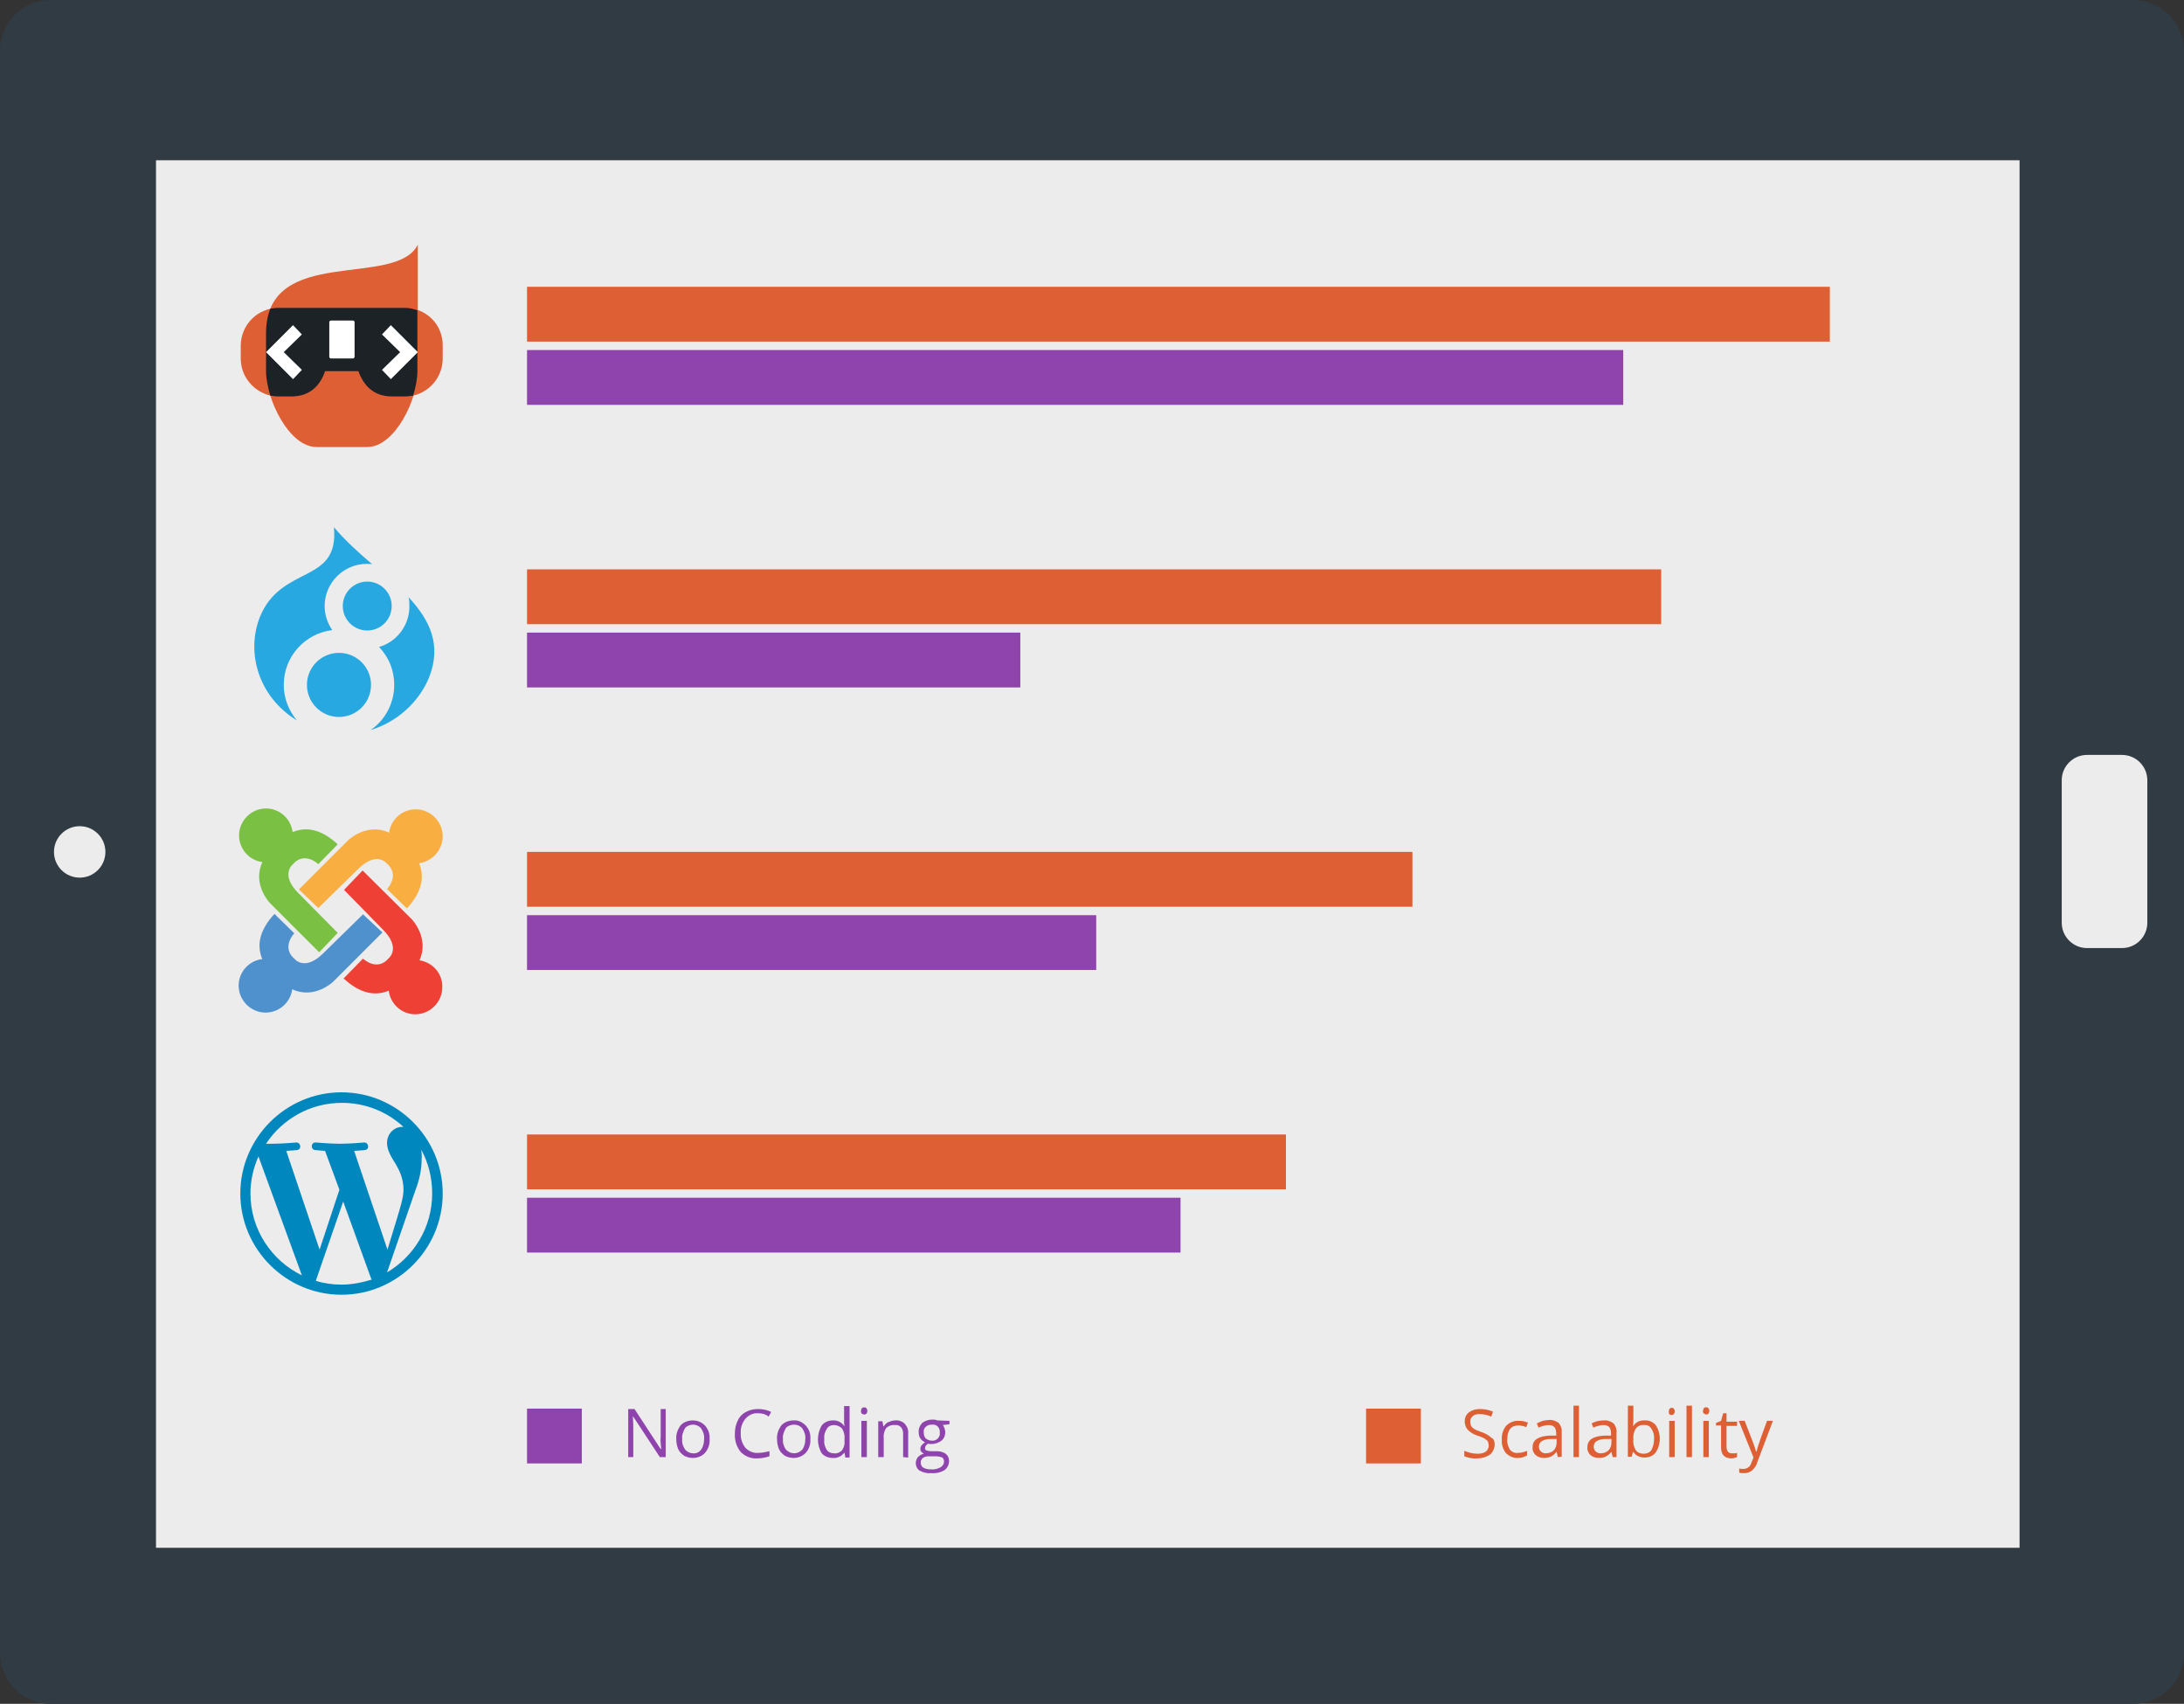 <?xml version="1.0" encoding="utf-8"?>
<!-- Generator: Adobe Illustrator 22.1.0, SVG Export Plug-In . SVG Version: 6.00 Build 0)  -->
<svg version="1.1" id="Layer_1" xmlns="http://www.w3.org/2000/svg" xmlns:xlink="http://www.w3.org/1999/xlink" x="0px" y="0px"
	 viewBox="0 0 518 404" style="enable-background:new 0 0 518 404;" xml:space="preserve">
<rect x="0" y="0" width="518" height="404" fill="#333333" stroke="none"/>
<style type="text/css">
	.st0{fill:#303B43;}
	.st1{fill:#ECECEC;}
	.st2{fill:#DF5F34;}
	.st3{fill:#8E44AC;}
	.st4{fill:#28A8E0;}
	.st5{fill:#F9AE41;}
	.st6{fill:#EE4035;}
	.st7{fill:#4F91CD;}
	.st8{fill:#7AC043;}
	.st9{fill:#0087BE;}
	.st10{fill:#FFFFFF;}
	.st11{fill:#1C2226;}
</style>
<title>tablet_new2</title>
<g id="Tablet">
	<path class="st0" d="M506,404H12c-6.6,0-12-5.4-12-12V12C0,5.4,5.4,0,12,0h494c6.6,0,12,5.4,12,12v380C518,398.6,512.6,404,506,404
		z"/>
	<circle class="st1" cx="18.9" cy="202" r="6.1"/>
	<path class="st1" d="M503.3,224.8H495c-3.3,0-6-2.7-6-6V185c0-3.3,2.7-6,6-6h8.3c3.3,0,6,2.7,6,6v33.8
		C509.3,222.1,506.6,224.8,503.3,224.8z"/>
</g>
<g id="Rectangle_1_Image">
	<rect x="37" y="38" class="st1" width="442" height="329"/>
</g>
<g id="Group_1">
	<g id="drupal_x5F_scalability">
		<rect x="125" y="135" class="st2" width="269" height="13"/>
	</g>
	<g id="drupal_x5F_coding">
		<rect x="125" y="150" class="st3" width="117" height="13"/>
	</g>
</g>
<g id="Group_1_copy">
	<g id="joomla_x5F_scalability">
		<rect x="125" y="202" class="st2" width="210" height="13"/>
	</g>
	<g id="joomla_x5F_coding">
		<rect x="125" y="217" class="st3" width="135" height="13"/>
	</g>
</g>
<g id="Group_1_copy_2">
	<g id="wp_x5F_scalability">
		<rect x="125" y="269" class="st2" width="180" height="13"/>
	</g>
	<g id="wp_x5F_coding">
		<rect x="125" y="284" class="st3" width="155" height="13"/>
	</g>
</g>
<g id="Group_2">
	<g id="dev_x5F_scalability">
		<rect x="125" y="68" class="st2" width="309" height="13"/>
	</g>
	<g id="dev_x5F_coding">
		<rect x="125" y="83" class="st3" width="260" height="13"/>
	</g>
</g>
<g id="scalability">
	<g id="Rectangle_3">
		<rect x="324" y="334" class="st2" width="13" height="13"/>
	</g>
	<g id="Scalability">
		<g>
			<path class="st2" d="M354.5,342.5c0,0.9-0.4,1.8-1.1,2.4c-0.9,0.6-1.9,0.9-3,0.9c-1.1,0.1-2.1-0.1-3.1-0.5V344
				c0.5,0.2,1,0.4,1.5,0.5s1.1,0.2,1.6,0.2c0.7,0,1.4-0.1,2-0.5c0.4-0.3,0.7-0.9,0.7-1.4c0-0.3-0.1-0.7-0.2-1
				c-0.2-0.3-0.5-0.5-0.8-0.7c-0.5-0.3-1.1-0.5-1.7-0.7c-0.9-0.3-1.6-0.7-2.3-1.4c-0.5-0.6-0.7-1.3-0.7-2c0-0.8,0.3-1.6,1-2.1
				c0.8-0.6,1.7-0.8,2.6-0.8c1.1,0,2.1,0.2,3.1,0.6l-0.4,1.2c-0.9-0.4-1.8-0.6-2.8-0.6c-0.6,0-1.2,0.1-1.6,0.5
				c-0.4,0.3-0.6,0.8-0.6,1.3c0,0.3,0.1,0.7,0.2,1c0.2,0.3,0.4,0.5,0.7,0.7c0.5,0.3,1,0.5,1.6,0.7c0.9,0.3,1.8,0.7,2.5,1.4
				C354.3,341.1,354.5,341.8,354.5,342.5z"/>
			<path class="st2" d="M360.1,345.7c-1.1,0.1-2.1-0.4-2.9-1.1c-0.7-0.9-1.1-2.1-1-3.2c-0.1-1.2,0.3-2.4,1-3.3
				c0.8-0.8,1.9-1.3,3-1.2c0.4,0,0.8,0,1.2,0.1c0.3,0.1,0.7,0.2,1,0.3l-0.4,1.1c-0.3-0.1-0.7-0.3-1-0.3c-0.3-0.1-0.6-0.1-0.9-0.1
				c-1.7,0-2.6,1.1-2.6,3.3c-0.1,0.9,0.2,1.7,0.6,2.4c0.5,0.6,1.2,0.9,1.9,0.8c0.8,0,1.5-0.2,2.2-0.5v1.1
				C361.5,345.5,360.8,345.7,360.1,345.7z"/>
			<path class="st2" d="M369.5,345.5l-0.3-1.2h-0.1c-0.3,0.5-0.8,0.8-1.3,1.1c-0.5,0.2-1,0.3-1.6,0.3c-0.7,0-1.4-0.2-2-0.7
				c-0.5-0.5-0.8-1.2-0.7-1.9c0-1.7,1.4-2.6,4.1-2.7h1.5v-0.5c0-0.5-0.1-1.1-0.4-1.5c-0.4-0.4-0.9-0.5-1.4-0.5
				c-0.8,0-1.7,0.3-2.4,0.6l-0.4-1c0.4-0.2,0.9-0.4,1.4-0.6c0.5-0.1,1-0.2,1.5-0.2c0.8-0.1,1.6,0.2,2.3,0.7c0.5,0.6,0.8,1.4,0.7,2.2
				v5.8L369.5,345.5z M366.6,344.6c0.7,0,1.4-0.2,1.9-0.7s0.7-1.2,0.7-1.9v-0.8h-1.3c-0.8,0-1.5,0.1-2.2,0.5
				c-0.5,0.3-0.7,0.8-0.7,1.3c0,0.4,0.1,0.8,0.4,1.1C365.8,344.5,366.2,344.6,366.6,344.6L366.6,344.6z"/>
			<path class="st2" d="M374.5,345.5h-1.3v-12.2h1.3V345.5z"/>
			<path class="st2" d="M382.5,345.5l-0.3-1.2h-0.1c-0.3,0.5-0.8,0.8-1.3,1.1c-0.5,0.2-1,0.3-1.6,0.3c-0.7,0-1.4-0.2-2-0.7
				c-0.5-0.5-0.8-1.2-0.7-1.9c0-1.7,1.4-2.6,4.1-2.7h1.5v-0.5c0-0.5-0.1-1.1-0.4-1.5c-0.4-0.4-0.9-0.5-1.4-0.5
				c-0.8,0-1.7,0.3-2.4,0.6l-0.4-1c0.9-0.5,1.9-0.7,2.9-0.7c0.8-0.1,1.6,0.2,2.3,0.7c0.5,0.6,0.8,1.4,0.7,2.2v5.8L382.5,345.5z
				 M379.6,344.6c0.7,0,1.4-0.2,1.9-0.7s0.7-1.2,0.7-1.9v-0.8h-1.3c-0.8,0-1.5,0.1-2.2,0.5c-0.5,0.3-0.7,0.8-0.7,1.3
				c0,0.4,0.1,0.8,0.4,1.1C378.7,344.4,379.1,344.6,379.6,344.6L379.6,344.6z"/>
			<path class="st2" d="M390.1,336.8c1-0.1,2,0.4,2.6,1.1c1.3,2,1.3,4.5,0,6.5c-0.6,0.8-1.6,1.2-2.6,1.2c-0.5,0-1-0.1-1.5-0.3
				c-0.5-0.2-0.9-0.6-1.2-1h-0.1l-0.3,1.1h-0.9v-12.1h1.3v3c0,0.7,0,1.3-0.1,1.8h0.1C388,337.2,389,336.7,390.1,336.8z M389.9,337.9
				c-0.7-0.1-1.4,0.2-1.9,0.8c-0.5,0.8-0.7,1.7-0.6,2.6c-0.1,0.9,0.1,1.8,0.6,2.6c0.5,0.6,1.2,0.8,1.9,0.8c0.7,0,1.4-0.3,1.8-0.9
				c0.4-0.8,0.6-1.6,0.6-2.5c0.1-0.9-0.1-1.7-0.6-2.5C391.3,338.1,390.6,337.8,389.9,337.9L389.9,337.9z"/>
			<path class="st2" d="M395.8,334.6c0-0.2,0.1-0.4,0.2-0.6c0.2-0.1,0.3-0.2,0.5-0.2s0.4,0.1,0.5,0.2c0.3,0.4,0.3,0.9,0,1.3
				c-0.3,0.3-0.8,0.3-1.1,0C395.8,335.1,395.8,334.9,395.8,334.6z M397.2,345.5h-1.3v-8.6h1.3V345.5z"/>
			<path class="st2" d="M401.3,345.5H400v-12.2h1.3V345.5z"/>
			<path class="st2" d="M403.9,334.6c0-0.2,0.1-0.5,0.2-0.7c0.3-0.3,0.8-0.3,1.1,0c0.3,0.4,0.3,0.9,0,1.3c-0.1,0.1-0.3,0.2-0.5,0.2
				s-0.4-0.1-0.5-0.2C404,335.1,403.9,334.9,403.9,334.6z M405.3,345.5H404v-8.6h1.3V345.5z"/>
			<path class="st2" d="M410.8,344.6c0.2,0,0.4,0,0.7,0c0.2,0,0.3-0.1,0.5-0.1v1c-0.2,0.1-0.4,0.1-0.6,0.2c-0.2,0-0.5,0.1-0.7,0.1
				c-1.7,0-2.5-0.9-2.5-2.6V338H407v-0.6l1.2-0.5l0.5-1.8h0.8v2h2.5v1h-2.5v5c0,0.4,0.1,0.9,0.4,1.2
				C410.1,344.5,410.5,344.6,410.8,344.6z"/>
			<path class="st2" d="M412.4,336.9h1.4l1.9,4.9c0.3,0.8,0.6,1.6,0.8,2.4h0.1c0.1-0.3,0.2-0.7,0.4-1.4s0.9-2.6,2.1-5.9h1.4
				l-3.7,9.8c-0.2,0.8-0.7,1.5-1.3,2c-0.5,0.4-1.1,0.6-1.8,0.6c-0.4,0-0.8,0-1.2-0.1v-1c0.3,0.1,0.7,0.1,1,0.1
				c0.9,0,1.7-0.6,1.9-1.5l0.5-1.2L412.4,336.9z"/>
		</g>
	</g>
</g>
<g id="coding">
	<g id="Rectangle_3-2">
		<rect x="125" y="334" class="st3" width="13" height="13"/>
	</g>
	<g id="No_Coding">
		<g>
			<path class="st3" d="M158,345.5h-1.5l-6.3-9.6h-0.1c0.1,1.1,0.1,2.2,0.1,3.1v6.5H149v-11.4h1.5l6.2,9.5h0.1c0-0.1,0-0.6-0.1-1.4
				s0-1.3,0-1.6v-6.5h1.2v11.4H158z"/>
			<path class="st3" d="M168.3,341.2c0.1,1.2-0.3,2.4-1.1,3.3c-0.7,0.8-1.8,1.2-2.9,1.2c-0.7,0-1.4-0.2-2-0.5
				c-0.6-0.4-1.1-0.9-1.4-1.5c-0.3-0.7-0.5-1.5-0.5-2.4c-0.1-1.2,0.3-2.3,1-3.3c0.7-0.8,1.8-1.2,2.9-1.2c1.1,0,2.1,0.4,2.9,1.2
				C168,338.9,168.4,340,168.3,341.2z M161.8,341.2c-0.1,0.9,0.2,1.8,0.7,2.5c0.5,0.6,1.2,0.9,1.9,0.9c0.7,0.1,1.5-0.3,1.9-0.9
				c0.5-0.7,0.7-1.6,0.7-2.5c0.1-0.9-0.2-1.7-0.7-2.5c-0.5-0.6-1.2-0.9-1.9-0.9s-1.5,0.3-1.9,0.8C162,339.5,161.7,340.3,161.8,341.2
				z"/>
			<path class="st3" d="M179.8,335.1c-1.1-0.1-2.2,0.4-3,1.3c-0.8,1-1.2,2.2-1.1,3.4c-0.1,1.2,0.3,2.5,1.1,3.5
				c0.8,0.8,1.9,1.3,3,1.2c0.9,0,1.8-0.2,2.7-0.4v1.2c-0.9,0.3-1.9,0.5-2.9,0.5c-1.5,0.1-2.9-0.5-3.9-1.5c-1-1.2-1.5-2.8-1.4-4.4
				c0-1.1,0.2-2.1,0.7-3.1c0.4-0.9,1.1-1.6,1.9-2c0.9-0.5,1.9-0.7,2.9-0.7c1.1,0,2.2,0.2,3.1,0.7l-0.6,1.1
				C181.6,335.3,180.7,335.1,179.8,335.1z"/>
			<path class="st3" d="M192.2,341.2c0.1,1.2-0.3,2.4-1.1,3.3c-0.8,0.8-1.8,1.2-2.9,1.2c-0.7,0-1.4-0.2-2-0.5
				c-0.6-0.4-1.1-0.9-1.4-1.5c-0.3-0.7-0.5-1.5-0.5-2.4c-0.1-1.2,0.3-2.3,1-3.3c0.7-0.8,1.8-1.2,2.9-1.2c1.1-0.1,2.1,0.4,2.9,1.2
				C191.9,338.9,192.3,340,192.2,341.2z M185.7,341.2c-0.1,0.9,0.2,1.8,0.7,2.5c1,1.1,2.6,1.2,3.7,0.2c0.1-0.1,0.1-0.1,0.2-0.2
				c0.5-0.7,0.7-1.6,0.7-2.5c0.1-0.9-0.2-1.7-0.7-2.5c-0.5-0.6-1.2-0.9-2-0.9c-0.7,0-1.5,0.3-1.9,0.8
				C185.9,339.5,185.6,340.3,185.7,341.2z"/>
			<path class="st3" d="M200.3,344.4L200.3,344.4c-0.7,0.9-1.7,1.4-2.8,1.3c-1,0-2-0.4-2.6-1.1c-1.2-2-1.2-4.6,0-6.6
				c0.6-0.8,1.6-1.2,2.6-1.2c1-0.1,2.1,0.4,2.7,1.3h0.1l-0.1-0.6v-0.6v-3.5h1.3v12.2h-1L200.3,344.4z M197.8,344.6
				c0.7,0.1,1.4-0.2,1.9-0.7c0.5-0.7,0.7-1.5,0.6-2.3v-0.3c0.1-0.9-0.1-1.8-0.6-2.6c-0.5-0.5-1.2-0.8-1.9-0.8s-1.4,0.3-1.7,0.9
				c-0.5,0.8-0.7,1.6-0.6,2.5c-0.1,0.9,0.1,1.7,0.6,2.5C196.4,344.3,197.1,344.6,197.8,344.6z"/>
			<path class="st3" d="M204.2,334.6c0-0.2,0.1-0.5,0.2-0.7c0.2-0.1,0.3-0.2,0.6-0.2c0.2,0,0.4,0.1,0.5,0.2c0.3,0.4,0.3,0.9,0,1.3
				c-0.1,0.1-0.3,0.2-0.5,0.2s-0.4-0.1-0.6-0.2C204.3,335.1,204.2,334.9,204.2,334.6z M205.6,345.5h-1.3v-8.6h1.3V345.5z"/>
			<path class="st3" d="M214.2,345.5V340c0-0.6-0.1-1.1-0.5-1.6c-0.4-0.4-0.9-0.6-1.5-0.5c-0.7-0.1-1.5,0.2-2,0.7
				c-0.5,0.7-0.7,1.6-0.6,2.4v4.5h-1.3V337h1l0.2,1.2h0.1c0.3-0.4,0.6-0.8,1.1-1s1-0.4,1.6-0.4c0.8-0.1,1.7,0.2,2.3,0.8
				c0.6,0.7,0.9,1.5,0.8,2.4v5.6L214.2,345.5z"/>
			<path class="st3" d="M225.2,336.9v0.8l-1.6,0.2c0.2,0.2,0.3,0.5,0.4,0.7c0.1,0.3,0.2,0.7,0.2,1c0,0.8-0.3,1.5-0.9,2
				c-0.7,0.5-1.5,0.8-2.4,0.8c-0.2,0-0.5,0-0.7-0.1c-0.5,0.2-0.8,0.6-0.8,1.1c0,0.2,0.1,0.4,0.3,0.5c0.3,0.1,0.7,0.2,1,0.2h1.5
				c0.8,0,1.5,0.2,2.1,0.6c0.5,0.4,0.8,1,0.8,1.7c0,0.9-0.4,1.7-1.1,2.2c-1,0.6-2.2,0.8-3.3,0.7c-0.9,0.1-1.8-0.2-2.6-0.6
				c-0.6-0.4-0.9-1.1-0.9-1.8c0-0.5,0.2-1,0.5-1.4c0.4-0.4,0.9-0.7,1.4-0.8c-0.2-0.1-0.4-0.3-0.6-0.5c-0.2-0.2-0.2-0.5-0.2-0.7
				c0-0.3,0.1-0.6,0.3-0.8c0.2-0.3,0.5-0.5,0.8-0.7c-0.4-0.2-0.8-0.5-1.1-0.9s-0.4-1-0.4-1.5c-0.1-0.8,0.3-1.6,0.8-2.2
				c0.7-0.5,1.5-0.8,2.4-0.8c0.4,0,0.8,0,1.2,0.2L225.2,336.9L225.2,336.9z M218.4,346.9c0,0.4,0.2,0.9,0.6,1.1
				c0.5,0.3,1.1,0.4,1.7,0.4c0.8,0.1,1.7-0.1,2.4-0.5c0.5-0.3,0.8-0.8,0.8-1.3c0-0.4-0.1-0.8-0.4-1c-0.5-0.2-1.1-0.3-1.6-0.3h-1.6
				c-0.5,0-1,0.1-1.4,0.4S218.3,346.5,218.4,346.9z M219.1,339.7c0,0.5,0.1,1,0.5,1.4c0.4,0.3,0.9,0.5,1.4,0.5
				c0.9,0.1,1.7-0.5,1.9-1.4c0-0.2,0-0.3,0-0.5c0.1-0.9-0.5-1.8-1.4-1.9c-0.2,0-0.3,0-0.5,0c-0.5,0-1,0.1-1.4,0.5
				C219.2,338.6,219,339.1,219.1,339.7L219.1,339.7z"/>
		</g>
	</g>
</g>
<g id="logos">
	<g>
		<g>
			<path class="st4" d="M80.4,154.8c-4.2,0-7.6,3.4-7.6,7.6c0,4.2,3.4,7.6,7.6,7.6s7.6-3.4,7.6-7.6S84.6,154.8,80.4,154.8z"/>
		</g>
		<g>
			<path class="st4" d="M89.9,153.4c2.3,2.4,3.6,5.5,3.6,9c0,4.4-2.2,8.4-5.6,10.7c6.3-1.9,11.4-6.6,13.8-12.3
				c3.2-7.9,0.2-13.8-4.8-19.2c0.2,0.7,0.2,1.4,0.2,2.2C97.1,148.3,94.1,152.2,89.9,153.4z"/>
		</g>
		<g>
			<path class="st4" d="M81.3,143.7c0,3.2,2.6,5.8,5.8,5.8c3.2,0,5.8-2.6,5.8-5.8s-2.6-5.8-5.8-5.8S81.3,140.5,81.3,143.7z"/>
		</g>
		<g>
			<path class="st4" d="M70.4,170.8c-1.9-2.3-3.1-5.2-3.1-8.4c0-6.7,5-12.2,11.5-13c-1.1-1.6-1.8-3.6-1.8-5.7c0-5.5,4.5-10,10-10
				c0.5,0,0.9,0,1.3,0.1c-3.3-2.8-6.5-5.7-9.1-8.8c1.3,13.7-12.5,8.7-17.6,21.4C58.3,154.9,61.4,165.3,70.4,170.8z"/>
		</g>
	</g>
	<g>
		<path class="st5" d="M105,198.3c0-3.5-2.9-6.4-6.4-6.4c-3.2,0-5.9,2.4-6.3,5.5h-0.1c-5.2-2.4-9.6,1.8-9.6,1.8l-11.7,11.7l4.6,4.4
			l9.4-9.2c4.4-4.4,6.8-1.4,6.8-1.4c3.3,2.8,0.1,6.1,0.1,6.1l4.7,4.6c3.9-4.2,4.1-7.8,2.9-10.7C102.6,204.2,105,201.5,105,198.3"/>
		<path class="st6" d="M99.5,227.7L99.5,227.7c2.4-5.3-1.8-9.7-1.8-9.7L86,206.4l-4.4,4.6l9.2,9.4c4.4,4.4,1.4,6.8,1.4,6.8
			c-2.8,3.3-6.1,0.1-6.1,0.1l-4.6,4.7c4.2,3.9,7.8,4.1,10.7,2.9c0.4,3.2,3.1,5.6,6.3,5.6c3.5,0,6.4-2.9,6.4-6.4
			C105,230.8,102.6,228.2,99.5,227.7"/>
		<path class="st7" d="M86.1,216.8l-9.4,9.2c-4.4,4.4-6.8,1.4-6.8,1.4c-3.3-2.8-0.1-6.1-0.1-6.1l-4.7-4.6c-3.9,4.2-4.1,7.8-2.9,10.7
			c-3.2,0.4-5.6,3.1-5.6,6.3c0,3.5,2.9,6.4,6.4,6.4c3.2,0,5.9-2.4,6.3-5.5h0.1c5.2,2.4,9.6-1.8,9.6-1.8l11.7-11.7L86.1,216.8"/>
		<path class="st8" d="M70.8,211.8c-4.4-4.4-1.4-6.8-1.4-6.8c2.8-3.3,6.1-0.1,6.1-0.1l4.6-4.7c-4.2-3.9-7.8-4.1-10.7-2.9
			c-0.4-3.2-3.1-5.6-6.3-5.6c-3.5,0-6.4,2.9-6.4,6.4c0,3.2,2.4,5.9,5.5,6.3v0.1c-2.4,5.2,1.8,9.6,1.8,9.6l11.7,11.7l4.4-4.6
			L70.8,211.8"/>
	</g>
	<path class="st9" d="M81,259c-13.2,0-24,10.8-24,24s10.8,24,24,24s24-10.8,24-24S94.2,259,81,259z M59.4,283c0-3.1,0.7-6.1,1.9-8.8
		l10.3,28.2C64.4,298.9,59.4,291.5,59.4,283z M81,304.6c-2.1,0-4.2-0.3-6.1-0.9l6.5-18.8l6.6,18.2c0,0.1,0.1,0.2,0.2,0.3
		C85.9,304.1,83.5,304.6,81,304.6z M84,272.9c1.3-0.1,2.5-0.2,2.5-0.2c1.2-0.1,1-1.8-0.1-1.8c0,0-3.5,0.3-5.8,0.3
		c-2.1,0-5.7-0.3-5.7-0.3c-1.2-0.1-1.3,1.7-0.1,1.8c0,0,1.1,0.1,2.3,0.2l3.4,9.2l-4.7,14.2l-7.9-23.4c1.3-0.1,2.5-0.2,2.5-0.2
		c1.2-0.1,1-1.8-0.1-1.8c0,0-3.5,0.3-5.8,0.3c-0.4,0-0.9,0-1.4,0c3.9-5.9,10.5-9.7,18-9.7c5.6,0,10.7,2.1,14.6,5.7
		c-0.1,0-0.2,0-0.3,0c-2.1,0-3.6,1.8-3.6,3.8c0,1.8,1,3.3,2.1,5.1c0.8,1.4,1.8,3.3,1.8,6c0,1.8-0.7,4-1.6,7l-2.2,7.2L84,272.9z
		 M99.9,272.6c1.7,3.1,2.6,6.6,2.6,10.4c0,8-4.3,14.9-10.7,18.7l6.6-19.1c1.2-3.1,1.6-5.5,1.6-7.7C100.1,274.1,100,273.3,99.9,272.6
		z"/>
	<g>
		<polygon class="st10" points="94.9,83.5 90.6,87.7 92.7,89.9 97,85.6 99.1,83.5 97,81.4 92.7,77.1 90.6,79.3 		"/>
		<polygon class="st10" points="67.3,83.5 71.6,79.3 69.5,77.1 65.2,81.4 63.1,83.5 65.2,85.6 69.5,89.9 71.6,87.7 		"/>
		<g>
			<path class="st10" d="M83.7,85h-5.2c-0.2,0-0.4-0.2-0.4-0.4v-8.2c0-0.2,0.2-0.4,0.4-0.4h5.2c0.2,0,0.4,0.2,0.4,0.4v8.2
				C84.1,84.8,83.9,85,83.7,85z"/>
		</g>
		<path class="st2" d="M99.1,58c-5.2,10.5-36-0.1-36,21v9c0,6.6,5.4,18,12,18h12c6.6,0,12-11.4,12-18V61l0,0
			C99.1,60,99.1,59,99.1,58z"/>
		<path class="st2" d="M96.1,73h-30c-5,0-9,4-9,9v3c0,4.3,3,7.8,7,8.8c0.6,0.1,1.3,0.2,2,0.2h3c4.5,0,6.9-2.7,8-6h7.9
			c1.2,3.3,3.5,6,8,6h3c0.7,0,1.4-0.1,2-0.2c4-0.9,7-4.5,7-8.8v-3C105.1,77,101.1,73,96.1,73z"/>
		<path class="st11" d="M99.1,73.6c-0.9-0.3-1.9-0.6-3-0.6h-30c-0.7,0-1.3,0.1-2,0.2c-0.6,1.6-1,3.5-1,5.8v9c0,1.7,0.4,3.7,1,5.8
			l0,0c0.6,0.1,1.3,0.2,2,0.2h3c4.5,0,6.9-2.7,8-6h7.9c1.2,3.3,3.5,6,8,6h3c0.7,0,1.4-0.1,2-0.2c0.6-2,1-4.1,1-5.8V73.6z"/>
		<polygon class="st10" points="94.9,83.5 90.6,87.7 92.7,89.9 97,85.6 99.1,83.5 97,81.4 92.7,77.1 90.6,79.3 		"/>
		<polygon class="st10" points="67.3,83.5 71.6,79.3 69.5,77.1 65.2,81.4 63.1,83.5 65.2,85.6 69.5,89.9 71.6,87.7 		"/>
		<g>
			<path class="st10" d="M83.7,85h-5.2c-0.2,0-0.4-0.2-0.4-0.4v-8.2c0-0.2,0.2-0.4,0.4-0.4h5.2c0.2,0,0.4,0.2,0.4,0.4v8.2
				C84.1,84.8,83.9,85,83.7,85z"/>
		</g>
	</g>
</g>
</svg>
